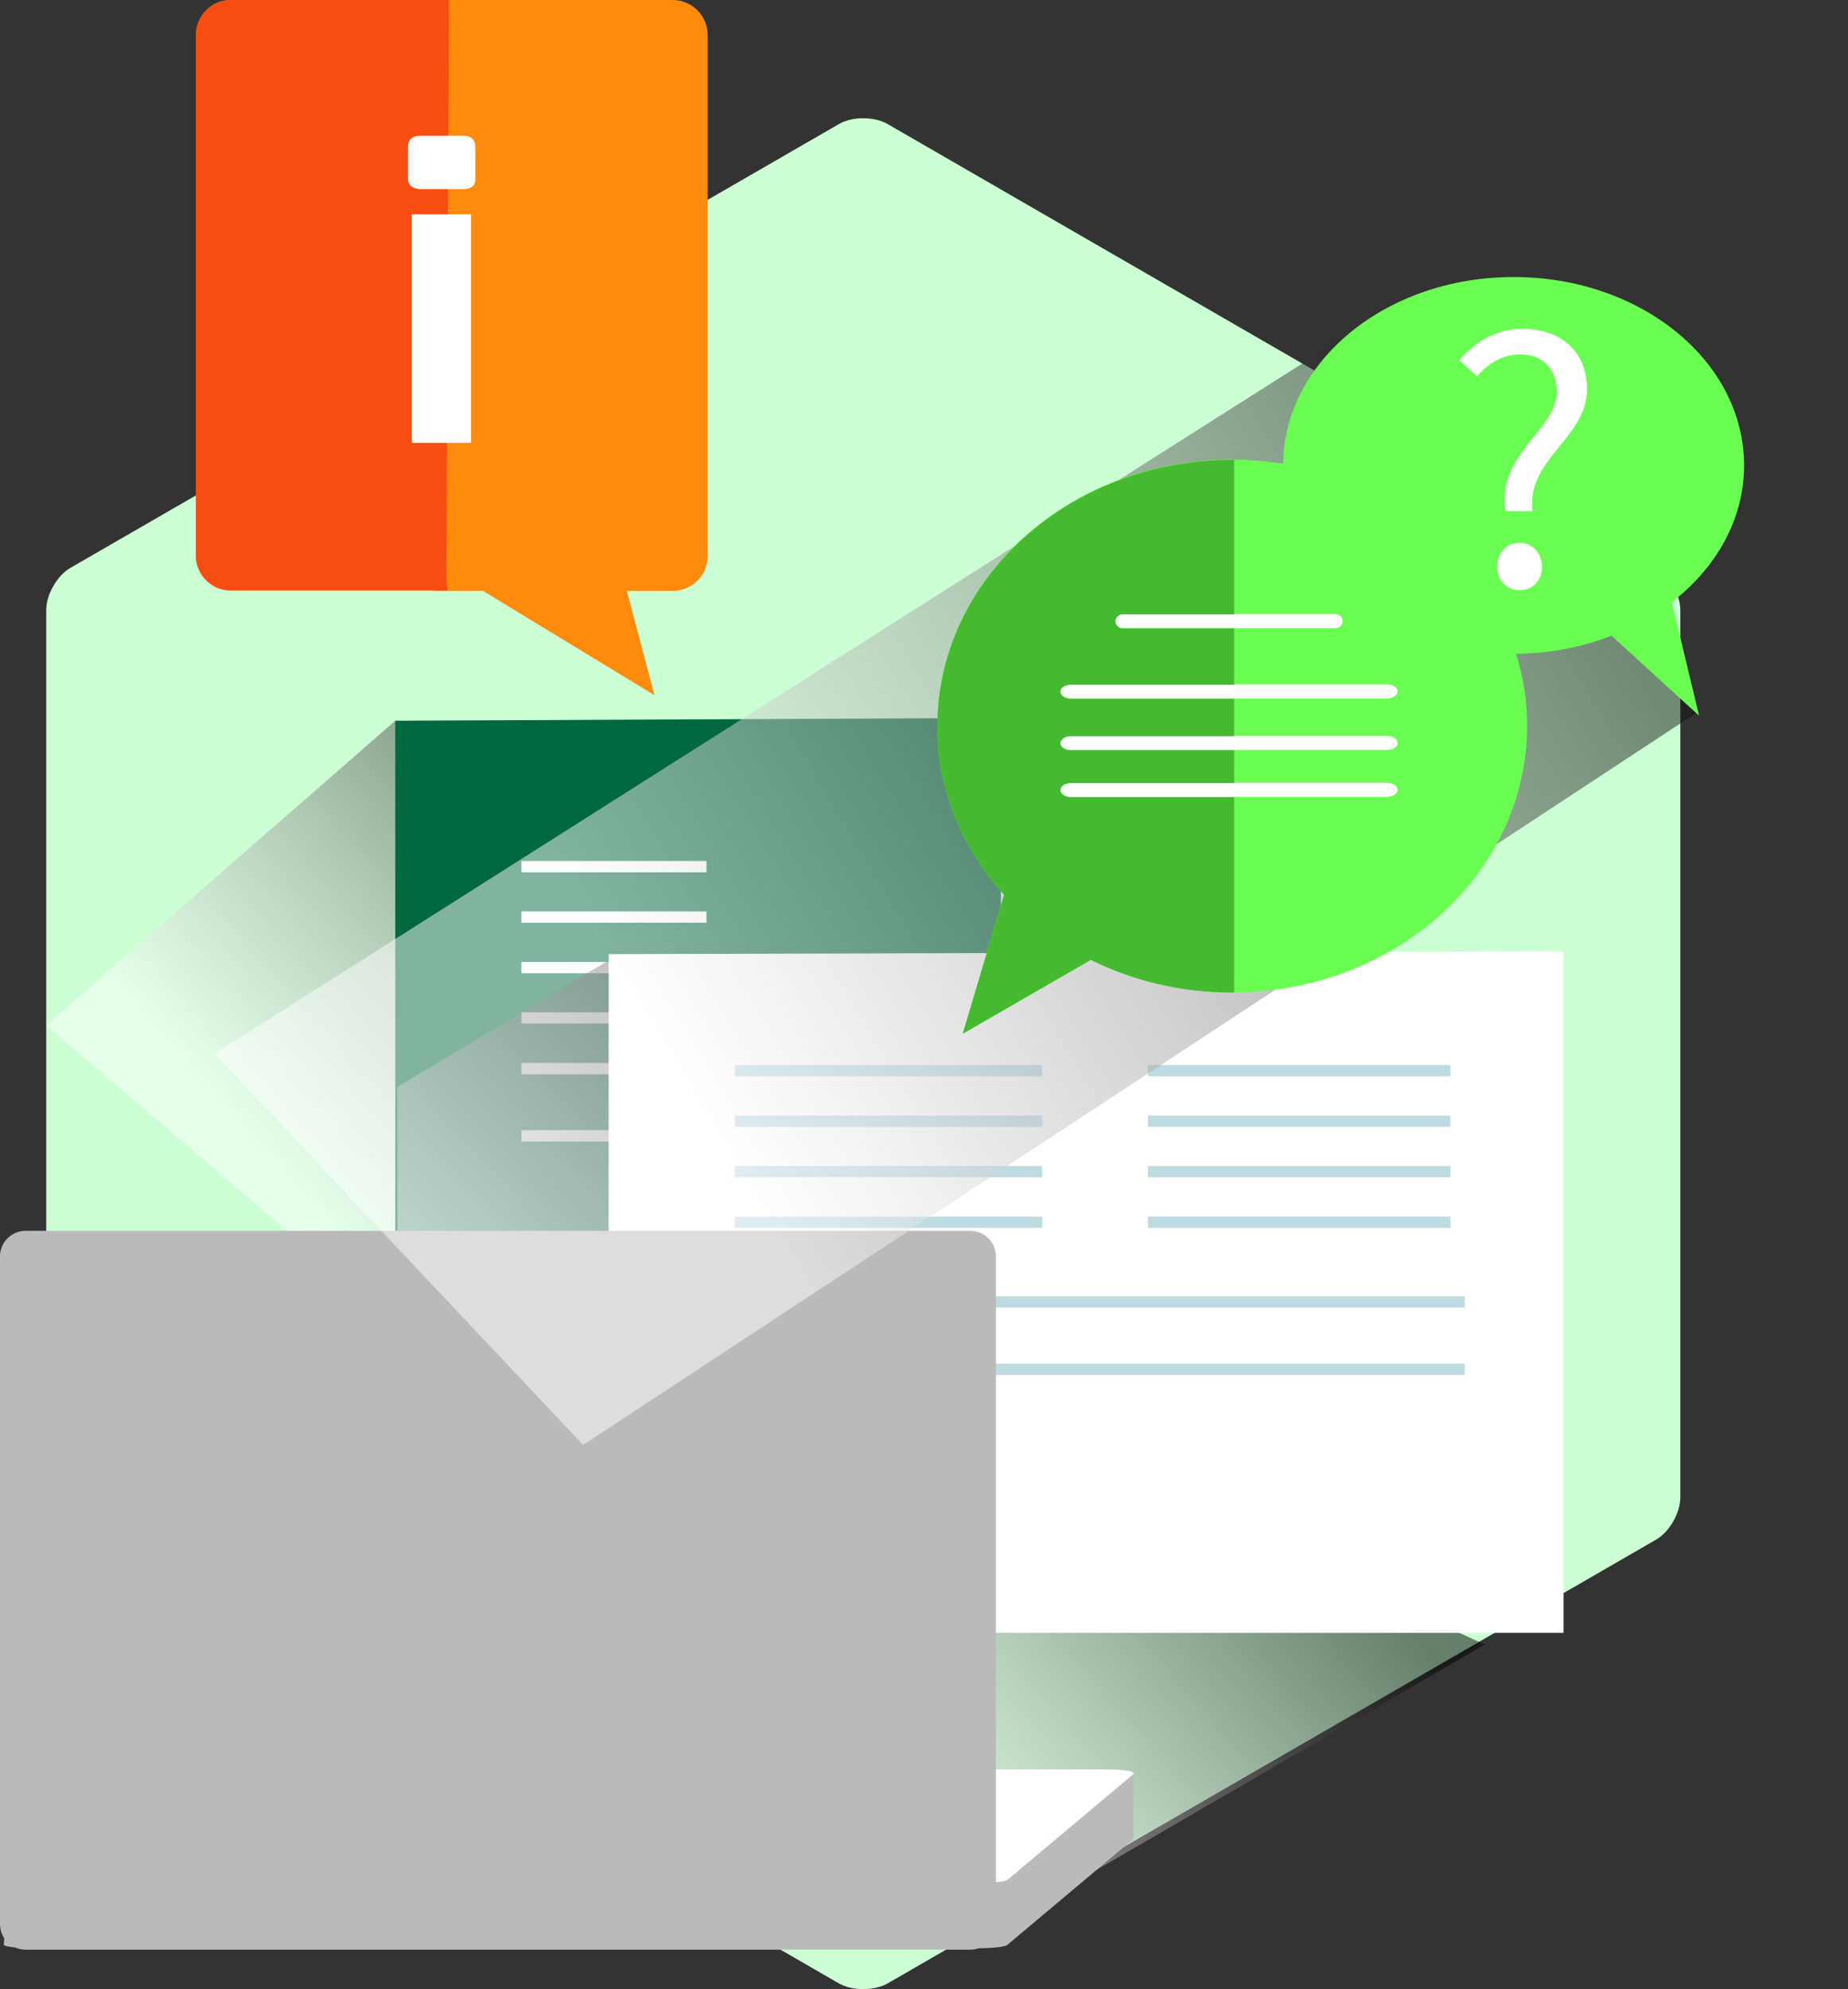 <?xml version="1.0" encoding="UTF-8"?><svg xmlns="http://www.w3.org/2000/svg" xmlns:xlink="http://www.w3.org/1999/xlink" viewBox="0 0 106.36 114.45"><rect x="0" y="0" width="106.36" height="114.45" fill="#333333" stroke="none"/><defs><style>.cls-1{fill:#00683e;}.cls-2{fill:url(#linear-gradient-2);}.cls-2,.cls-3,.cls-4{mix-blend-mode:multiply;opacity:.5;}.cls-5{fill:#ccffd4;}.cls-6{fill:#bababa;}.cls-7{fill:#fff;}.cls-8{fill:#45ba31;}.cls-9{fill:#ff8b0d;}.cls-10{fill:#bddbe0;}.cls-11{isolation:isolate;}.cls-12{fill:#f74d11;}.cls-3{fill:url(#linear-gradient-3);}.cls-13{fill:#6afe52;}.cls-4{fill:url(#linear-gradient);}</style><linearGradient id="linear-gradient" x1="27.23" y1="91.67" x2="56.54" y2="65.79" gradientUnits="userSpaceOnUse"><stop offset=".2" stop-color="#fff"/><stop offset=".3" stop-color="#e5e5e5"/><stop offset=".52" stop-color="#a4a4a4"/><stop offset=".82" stop-color="#3d3d3d"/><stop offset="1" stop-color="#000"/></linearGradient><linearGradient id="linear-gradient-2" x1="25.04" y1="75.82" x2="41.92" y2="59.22" gradientUnits="userSpaceOnUse"><stop offset=".02" stop-color="#fff"/><stop offset=".45" stop-color="#898989"/><stop offset=".83" stop-color="#262626"/><stop offset="1" stop-color="#000"/></linearGradient><linearGradient id="linear-gradient-3" x1="48.2" y1="105.96" x2="116.36" y2="63.29" gradientTransform="translate(15.73 24.04) rotate(-18.87) scale(.87 .44) skewX(-27.31)" xlink:href="#linear-gradient"/></defs><g class="cls-11"><g id="Layer_1"><path class="cls-5" d="M96.71,86.16c0,.89-.63,1.99-1.4,2.43l-44.22,25.53c-.77.44-2.04.44-2.81,0L4.06,88.59c-.77-.45-1.4-1.54-1.4-2.43v-51.06c0-.89.63-1.99,1.4-2.43L48.28,7.14c.77-.45,2.03-.45,2.81,0l44.22,25.53c.77.45,1.4,1.54,1.4,2.43v51.06Z"/><polygon class="cls-4" points="30.26 41.92 39.56 73.86 85.46 94.62 61.08 108.77 2.66 59 22.75 41.47 30.26 41.92"/><polygon class="cls-1" points="22.75 41.47 22.75 80.13 57.6 80.52 57.6 41.31 22.75 41.47"/><rect class="cls-7" x="30.01" y="49.54" width="10.65" height=".65"/><rect class="cls-7" x="30.01" y="52.44" width="10.65" height=".65"/><rect class="cls-7" x="30.01" y="55.35" width="10.65" height=".65"/><rect class="cls-7" x="30.01" y="58.25" width="10.65" height=".64"/><rect class="cls-7" x="30.01" y="61.16" width="22.59" height=".65"/><rect class="cls-7" x="30.01" y="65.03" width="22.59" height=".65"/><polygon class="cls-2" points="57.21 54.94 38.91 77.6 35.25 80.41 22.87 79.99 22.87 62.54 35.32 55.08 57.21 54.94"/><polygon class="cls-7" points="35.03 54.9 35.03 82.43 41.81 87.42 45.38 93.95 89.99 93.95 89.99 54.74 35.03 54.9"/><polygon class="cls-10" points="35.06 82.49 45.35 93.93 44.87 82.09 35.06 82.49"/><rect class="cls-10" x="42.29" y="61.28" width="17.69" height=".65"/><rect class="cls-10" x="42.29" y="64.19" width="17.69" height=".65"/><rect class="cls-10" x="42.29" y="67.09" width="17.69" height=".65"/><rect class="cls-10" x="42.29" y="70" width="17.69" height=".65"/><rect class="cls-10" x="66.07" y="61.28" width="17.41" height=".65"/><rect class="cls-10" x="66.07" y="64.19" width="17.41" height=".65"/><rect class="cls-10" x="66.07" y="67.09" width="17.41" height=".65"/><rect class="cls-10" x="66.07" y="70" width="17.41" height=".65"/><rect class="cls-10" x="42.29" y="74.59" width="42.01" height=".65"/><rect class="cls-10" x="42.29" y="78.46" width="42.01" height=".65"/><path class="cls-9" d="M38.72,0H13.29c-1.11,0-2.01.9-2.01,2.02v18.28c.61,14.33,13.77,5.68,13.77,12.57,0,.38-.02.75-.06,1.13h2.81l9.87,6-1.59-6h2.64c1.11,0,2.01-.9,2.01-2.01V2.02c0-1.11-.9-2.02-2.01-2.02Z"/><path class="cls-12" d="M25.84,0h-12.56c-1.11,0-2.01.9-2.01,2.02v29.95c0,1.11.9,2.01,2.01,2.01h12.47c-.04-.37-.06-.74-.06-1.12l.15-32.86Z"/><path class="cls-7" d="M27.11,25.48h-3.41v-13.15h3.41v13.15ZM27.36,10.31c0,.37-.25.57-.67.57h-2.5c-.41,0-.71-.22-.71-.57v-1.88c0-.37.23-.62.71-.62h2.5c.44,0,.67.27.67.62v1.88Z"/><path class="cls-6" d="M65.24,101.97h-2.87l-2.36,3.59H2.07c-1,0-1.67.13-1.5.28l-.35,6.07c.11.11.87.19,1.68.19h54.37c.81,0,1.57-.08,1.7-.19l7.23-6.07s0-.05,0-.07h.04v-3.8Z"/><path class="cls-7" d="M57.98,108.16c-.13.11-.89.19-1.7.19H1.91c-.81,0-1.56-.08-1.68-.19l.35-6.07c-.17-.16.5-.28,1.5-.28h61.67c1,0,1.65.13,1.47.28l-7.23,6.07Z"/><path class="cls-6" d="M1.47,70.82h54.38c.81,0,1.47.66,1.47,1.47v38.42c0,.81-.66,1.47-1.47,1.47H1.47c-.81,0-1.47-.66-1.47-1.47v-38.42c0-.81.66-1.47,1.47-1.47Z"/><polygon class="cls-3" points="97.71 40.97 33.56 83.14 12.34 60.63 79.25 18.19 97.71 40.97"/><path class="cls-13" d="M87.12,15.94c7.33,0,13.26,4.85,13.26,10.84,0,3.1-1.6,5.89-4.16,7.87l1.57,6.53-5.04-4.6c-1.71.66-3.62,1.04-5.64,1.04-7.33,0-13.26-4.85-13.26-10.84s5.94-10.84,13.26-10.84Z"/><path class="cls-7" d="M89.6,22.49c0-1.15-.72-2.1-2.1-2.1-.96,0-1.82.48-2.49,1.26l-1.02-.93c.91-1.04,2.1-1.8,3.64-1.8,2.23,0,3.71,1.32,3.71,3.47,0,2.84-3.49,3.99-3.14,7.02h-1.56c-.48-3.38,2.97-4.62,2.97-6.92ZM87.45,31.23c.71,0,1.3.56,1.3,1.39s-.59,1.34-1.3,1.34-1.28-.56-1.28-1.34c0-.82.56-1.39,1.28-1.39Z"/><ellipse class="cls-7" cx="71.27" cy="41.77" rx="12.71" ry="9.05"/><path class="cls-13" d="M70.92,26.44c-9.37,0-16.97,6.86-16.97,15.33,0,3.68,1.44,7.06,3.84,9.71l-2.38,8,7.37-4.25c2.42,1.2,5.19,1.88,8.14,1.88,9.37,0,16.97-6.86,16.97-15.33s-7.6-15.33-16.97-15.33ZM64.6,35.33h12.27c.22,0,.4.18.4.41s-.18.4-.4.4h-12.27c-.22,0-.4-.18-.4-.4s.18-.41.4-.41ZM79.84,45.85h-18.21c-.33,0-.6-.18-.6-.41s.27-.4.6-.4h18.21c.33,0,.6.18.6.4s-.27.41-.6.41ZM79.84,43.15h-18.21c-.33,0-.6-.18-.6-.4s.27-.41.6-.41h18.21c.33,0,.6.18.6.41s-.27.4-.6.4ZM79.84,40.19h-18.21c-.33,0-.6-.18-.6-.41s.27-.4.6-.4h18.21c.33,0,.6.18.6.4s-.27.41-.6.41Z"/><path class="cls-8" d="M53.95,41.77c0,3.68,1.44,7.06,3.84,9.71l-2.38,8,7.37-4.25c2.42,1.2,5.19,1.88,8.14,1.88.04,0,.07,0,.11,0v-11.24h-9.4c-.33,0-.6-.18-.6-.41s.27-.4.6-.4h9.4v-1.89h-9.4c-.33,0-.6-.18-.6-.4s.27-.41.6-.41h9.4v-2.15h-9.4c-.33,0-.6-.18-.6-.41s.27-.4.6-.4h9.4v-3.24h-6.43c-.22,0-.4-.18-.4-.4s.18-.41.4-.41h6.43v-8.89s-.07,0-.11,0c-9.37,0-16.97,6.86-16.97,15.33Z"/></g></g></svg>